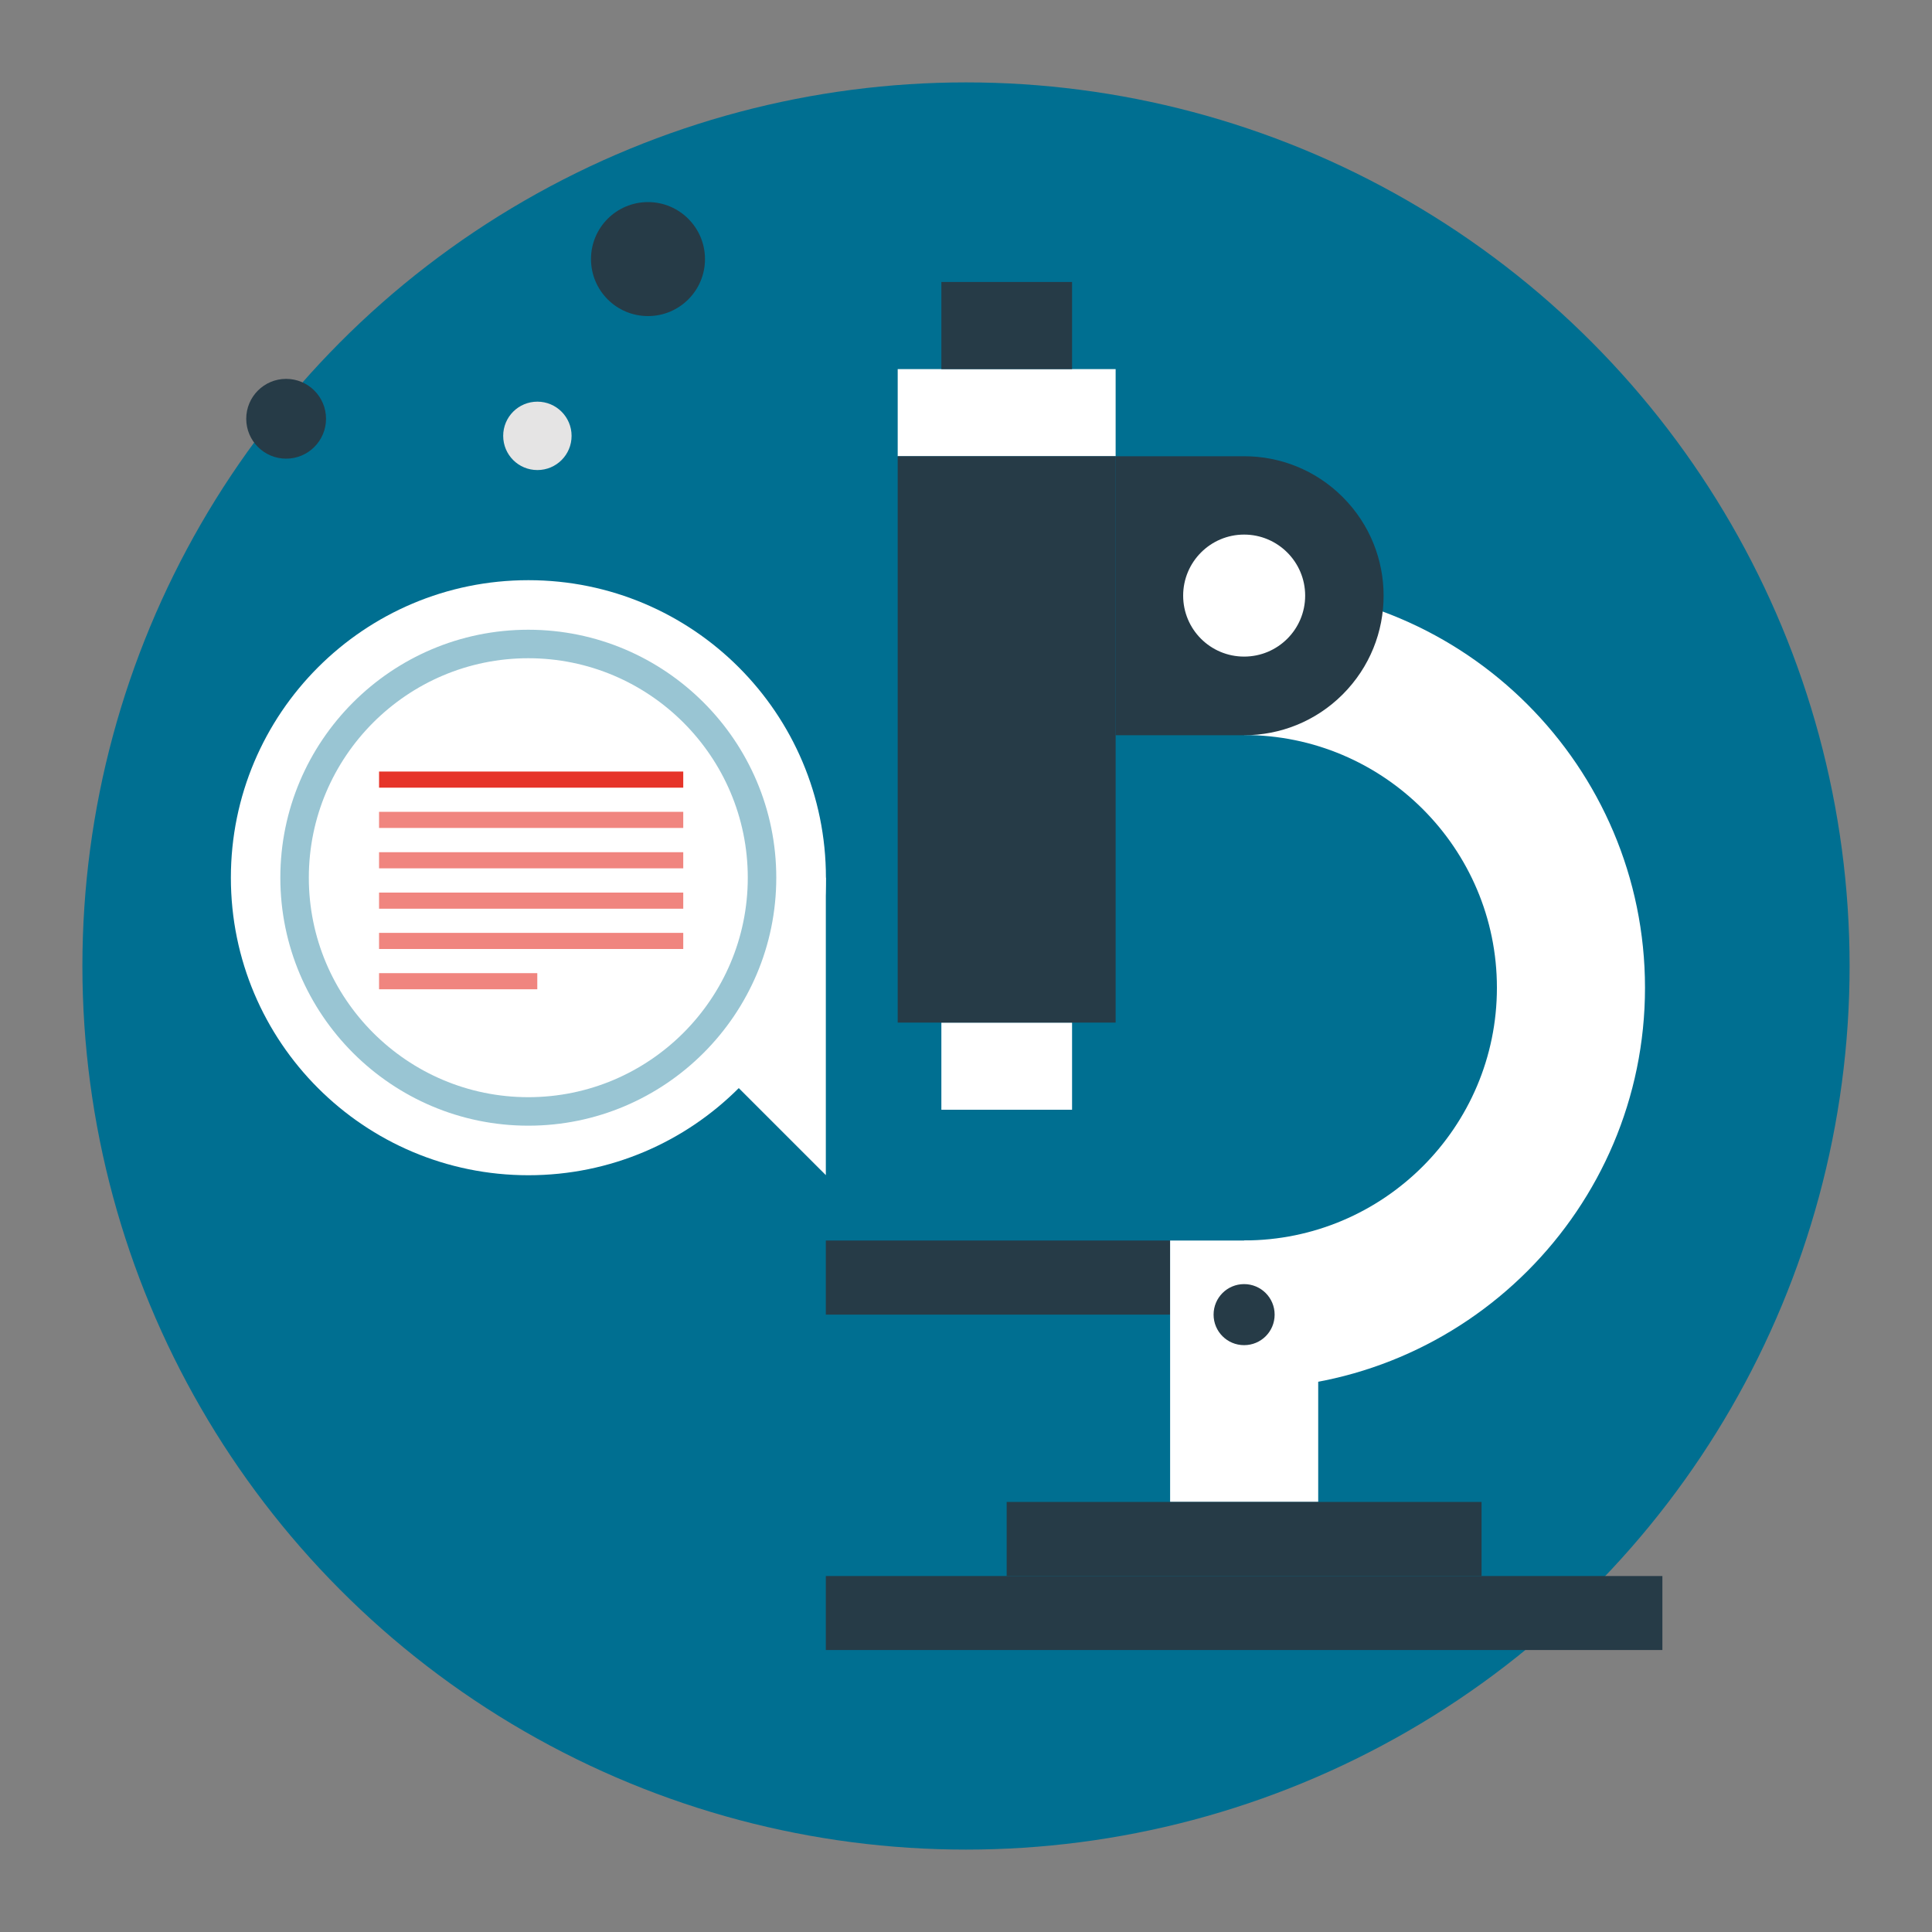 <?xml version="1.0" encoding="UTF-8"?>
<svg id="Layer_1" xmlns="http://www.w3.org/2000/svg" viewBox="0 0 200 200">
  <rect x="0" y="0" width="200" height="200" fill="#808080" stroke="none"/>
  <defs>
    <style>
      .cls-1 {
        fill: #263b47;
      }

      .cls-2 {
        fill: #006f91;
      }

      .cls-3 {
        fill: #e5e4e4;
      }

      .cls-4 {
        fill: #fff;
      }

      .cls-5 {
        fill: #99c5d3;
      }

      .cls-6 {
        fill: #f0857f;
      }

      .cls-7 {
        fill: #e63429;
      }
    </style>
  </defs>
  <g>
    <circle class="cls-2" cx="100" cy="100" r="91.47"/>
    <g>
      <g>
        <path class="cls-4" d="M128.79,143.75v-15.34c14.43,0,26.17-11.73,26.17-26.16s-11.74-26.16-26.17-26.16v-15.34c22.88,0,41.5,18.62,41.5,41.5s-18.62,41.5-41.5,41.5Z"/>
        <rect class="cls-4" x="121.13" y="128.42" width="15.33" height="27.06"/>
        <rect class="cls-1" x="85.49" y="163.15" width="86.6" height="7.66"/>
        <rect class="cls-1" x="104.21" y="155.48" width="49.16" height="7.67"/>
        <rect class="cls-4" x="97.45" y="105.86" width="13.53" height="9.02"/>
        <rect class="cls-4" x="92.93" y="38.21" width="22.56" height="9.02"/>
        <rect class="cls-1" x="92.93" y="47.23" width="22.56" height="58.63"/>
        <rect class="cls-1" x="97.45" y="29.19" width="13.53" height="9.02"/>
        <rect class="cls-1" x="85.49" y="128.42" width="35.63" height="7.67"/>
        <path class="cls-1" d="M115.49,47.23h13.31c3.69,0,7.39,1.41,10.2,4.23,2.82,2.82,4.23,6.51,4.23,10.21h0c0,3.7-1.41,7.38-4.23,10.21-2.82,2.82-6.51,4.23-10.2,4.23h-13.31v-28.87Z"/>
        <path class="cls-4" d="M135.11,61.66c0,3.49-2.83,6.31-6.32,6.31s-6.31-2.82-6.31-6.31,2.83-6.32,6.31-6.32,6.32,2.83,6.32,6.32Z"/>
        <path class="cls-1" d="M128.79,132.93c1.74,0,3.16,1.41,3.16,3.16s-1.41,3.16-3.16,3.16-3.16-1.41-3.16-3.16,1.41-3.16,3.16-3.16Z"/>
      </g>
      <g>
        <path class="cls-4" d="M23.9,90.86c0,17.01,13.79,30.8,30.8,30.8s30.8-13.79,30.8-30.8-13.79-30.8-30.8-30.8-30.8,13.79-30.8,30.8Z"/>
        <polygon class="cls-4" points="85.49 121.65 85.49 90.86 54.69 90.86 85.49 121.65"/>
        <path class="cls-5" d="M54.69,116.53c-14.15,0-25.67-11.52-25.67-25.67s11.51-25.67,25.67-25.67,25.67,11.52,25.67,25.67-11.52,25.67-25.67,25.67ZM54.69,68.14c-12.53,0-22.72,10.19-22.72,22.72s10.19,22.72,22.72,22.72,22.72-10.19,22.72-22.72-10.19-22.72-22.72-22.72Z"/>
        <g>
          <rect class="cls-7" x="39.24" y="79.87" width="31.49" height="1.67"/>
          <rect class="cls-6" x="39.24" y="84.04" width="31.49" height="1.67"/>
          <rect class="cls-6" x="39.24" y="88.22" width="31.49" height="1.67"/>
          <rect class="cls-6" x="39.24" y="92.4" width="31.49" height="1.67"/>
          <rect class="cls-6" x="39.24" y="96.57" width="31.49" height="1.67"/>
          <rect class="cls-6" x="39.24" y="100.74" width="16.38" height="1.67"/>
        </g>
      </g>
    </g>
  </g>
  <path class="cls-1" d="M72.98,26.82c0,3.26-2.64,5.9-5.9,5.9s-5.9-2.64-5.9-5.9,2.64-5.9,5.9-5.9,5.9,2.65,5.9,5.9Z"/>
  <path class="cls-3" d="M59.17,45.12c0,1.96-1.58,3.54-3.54,3.54s-3.54-1.58-3.54-3.54,1.58-3.54,3.54-3.54,3.54,1.59,3.54,3.54Z"/>
  <path class="cls-1" d="M33.75,43.35c0,2.28-1.85,4.13-4.13,4.13s-4.13-1.85-4.13-4.13,1.85-4.13,4.13-4.13,4.13,1.85,4.13,4.13Z"/>
</svg>